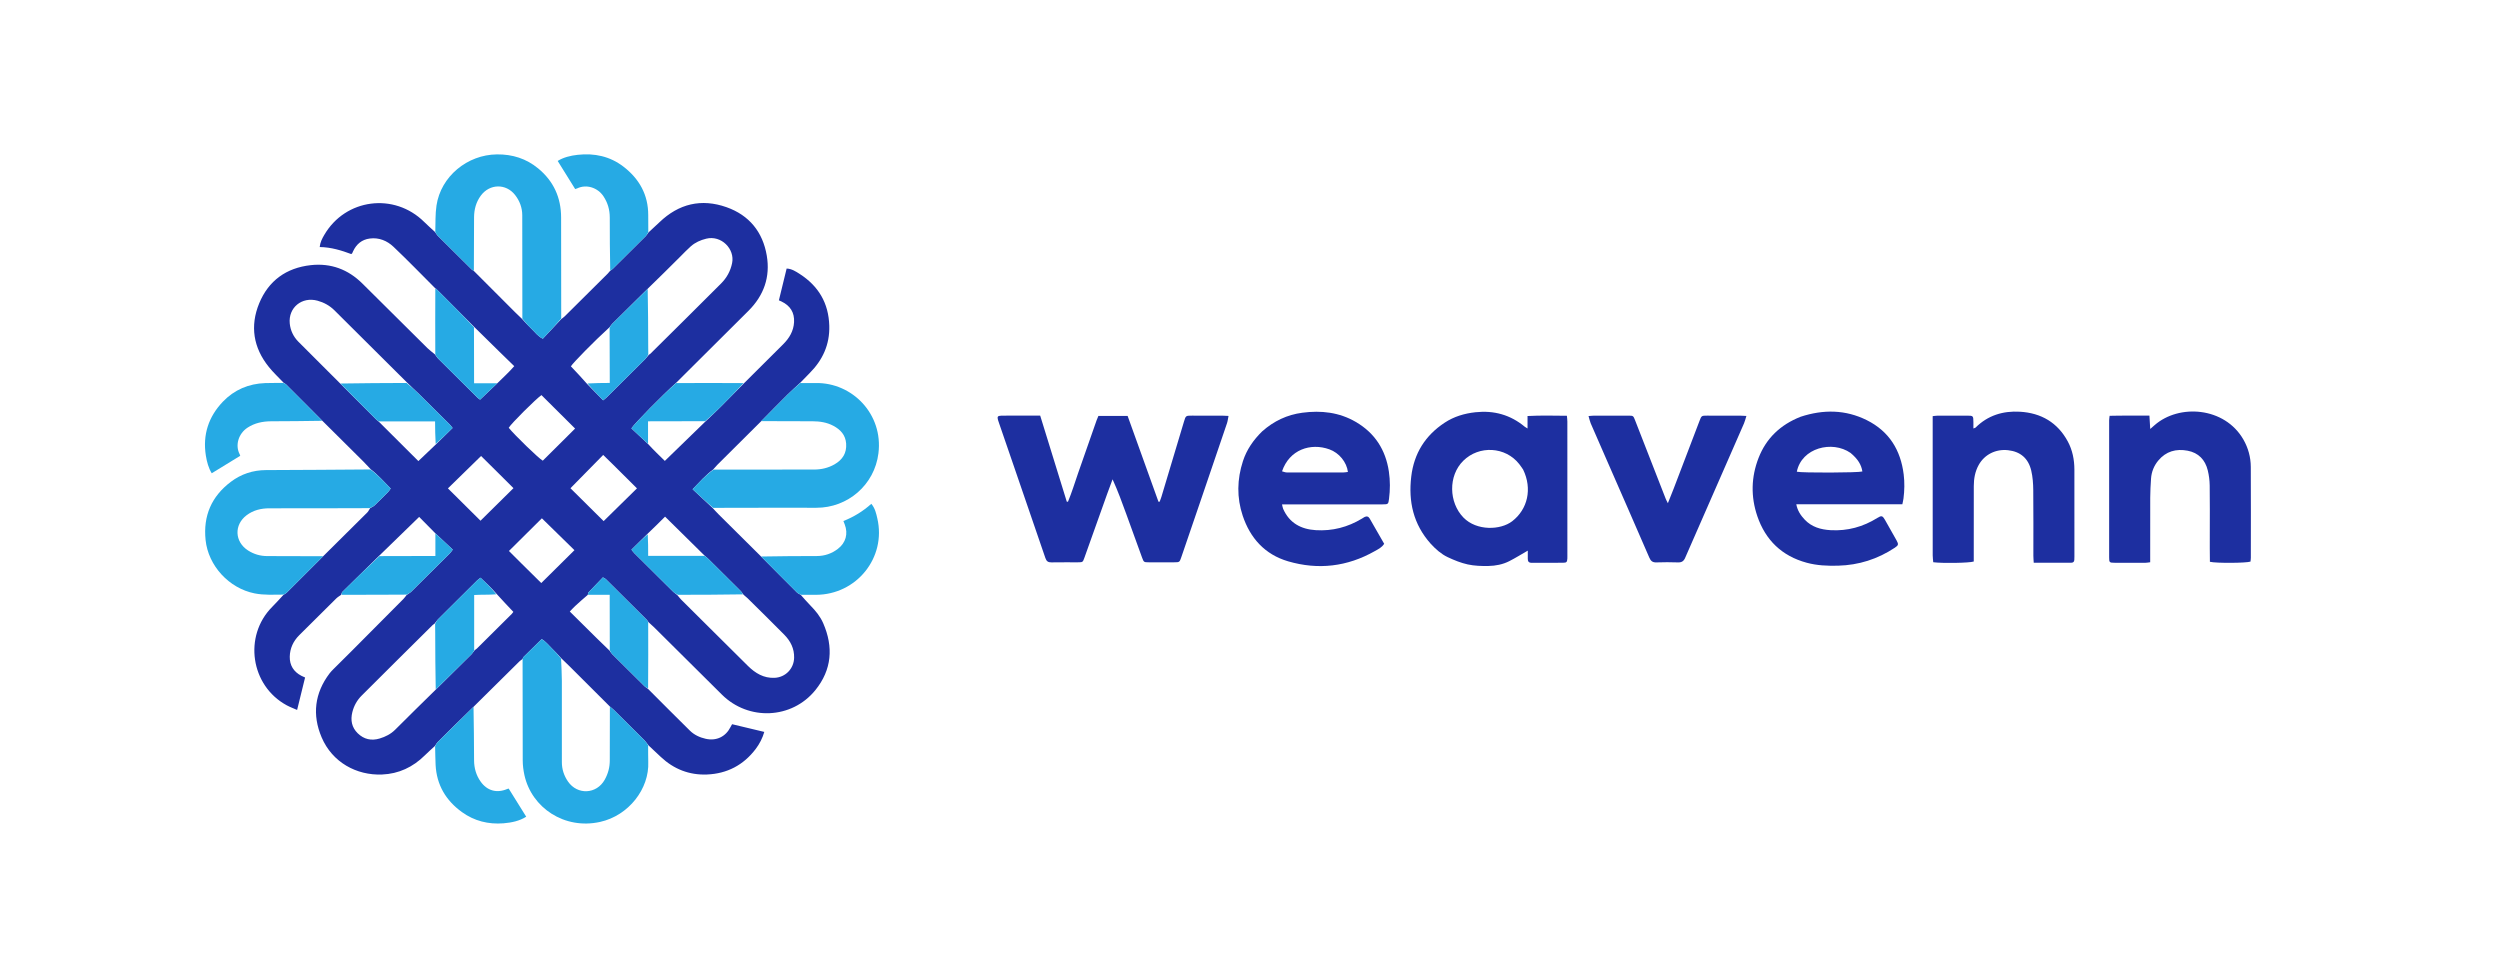<svg width="205" height="80" viewBox="0 0 205 80" fill="none" xmlns="http://www.w3.org/2000/svg">
<g clip-path="url(#clip0_436_464)">
<path d="M88.404 38.8C88.918 37.333 89.419 35.899 89.921 34.466C89.962 34.352 90.013 34.241 90.068 34.108C90.858 34.108 91.64 34.108 92.466 34.108C93.308 36.45 94.151 38.795 94.994 41.141C95.026 41.141 95.058 41.142 95.089 41.142C95.139 41.007 95.197 40.874 95.238 40.736C95.856 38.68 96.472 36.623 97.088 34.566C97.233 34.083 97.235 34.082 97.754 34.082C98.573 34.081 99.392 34.081 100.212 34.083C100.363 34.083 100.515 34.095 100.739 34.106C100.693 34.331 100.675 34.523 100.615 34.7C99.927 36.735 99.233 38.767 98.539 40.8C97.984 42.427 97.428 44.053 96.871 45.679C96.726 46.102 96.724 46.107 96.288 46.109C95.592 46.114 94.897 46.114 94.201 46.109C93.795 46.107 93.789 46.103 93.643 45.704C93.211 44.522 92.786 43.338 92.356 42.156C92.012 41.208 91.666 40.26 91.231 39.303C91.084 39.698 90.934 40.092 90.793 40.488C90.168 42.236 89.547 43.986 88.922 45.733C88.79 46.102 88.785 46.107 88.393 46.109C87.667 46.114 86.94 46.101 86.214 46.115C85.936 46.12 85.808 46.016 85.719 45.753C84.885 43.298 84.038 40.847 83.194 38.395C82.77 37.162 82.346 35.929 81.922 34.696C81.892 34.609 81.859 34.523 81.835 34.434C81.763 34.174 81.81 34.095 82.085 34.087C82.517 34.074 82.95 34.082 83.383 34.082C84 34.081 84.617 34.082 85.296 34.082C86.025 36.44 86.751 38.788 87.476 41.137C87.509 41.139 87.542 41.14 87.575 41.142C87.886 40.387 88.128 39.606 88.404 38.8Z" fill="#1D2FA0"/>
<path d="M117.315 44.584C115.889 42.983 115.48 41.125 115.722 39.082C115.946 37.182 116.868 35.708 118.468 34.657C119.229 34.157 120.081 33.902 120.987 33.804C122.507 33.64 123.861 34.016 125.037 34.998C125.083 35.036 125.139 35.062 125.258 35.136C125.258 34.78 125.258 34.471 125.258 34.114C126.359 34.054 127.4 34.085 128.486 34.093C128.5 34.27 128.523 34.418 128.523 34.565C128.525 38.249 128.525 41.932 128.525 45.615C128.525 45.677 128.527 45.738 128.523 45.799C128.5 46.097 128.466 46.141 128.158 46.146C127.617 46.155 127.076 46.149 126.535 46.149C126.226 46.149 125.917 46.142 125.608 46.15C125.369 46.155 125.272 46.044 125.278 45.816C125.284 45.602 125.279 45.388 125.279 45.151C124.754 45.452 124.268 45.757 123.758 46.016C123.229 46.285 122.642 46.399 122.056 46.41C121.489 46.422 120.906 46.403 120.355 46.283C119.789 46.159 119.237 45.934 118.711 45.686C118.18 45.435 117.737 45.041 117.315 44.584ZM124.895 38.502C124.789 38.352 124.689 38.196 124.575 38.052C123.445 36.619 121.29 36.501 119.992 37.78C118.738 39.014 118.801 41.209 120.004 42.441C121.086 43.549 123.043 43.478 124 42.741C125.264 41.769 125.665 40.086 124.895 38.502Z" fill="#1D2FA0"/>
<path d="M147.65 34.174C149.522 33.559 151.339 33.586 153.082 34.456C154.911 35.369 155.857 36.909 156.103 38.908C156.184 39.568 156.169 40.221 156.086 40.876C156.067 41.024 156.029 41.17 155.993 41.35C153.092 41.35 150.222 41.35 147.296 41.35C147.395 41.88 147.66 42.264 147.982 42.606C148.554 43.215 149.305 43.429 150.112 43.474C151.496 43.552 152.771 43.203 153.943 42.471C154.282 42.259 154.368 42.281 154.563 42.621C154.883 43.181 155.201 43.742 155.514 44.306C155.695 44.633 155.68 44.711 155.378 44.911C153.97 45.846 152.418 46.342 150.723 46.386C149.856 46.409 148.995 46.374 148.151 46.145C146.111 45.592 144.771 44.289 144.1 42.325C143.557 40.733 143.591 39.119 144.202 37.55C144.83 35.936 145.997 34.825 147.65 34.174ZM151.747 37.141C150.241 36.092 147.733 36.72 147.339 38.681C147.79 38.785 152.368 38.768 152.715 38.661C152.63 38.104 152.342 37.638 151.747 37.141Z" fill="#1D2FA0"/>
<path d="M103.499 35.371C104.46 34.52 105.547 34.009 106.792 33.844C108.332 33.64 109.814 33.804 111.177 34.599C112.744 35.513 113.624 36.891 113.888 38.668C113.999 39.415 113.995 40.162 113.899 40.911C113.843 41.34 113.835 41.358 113.376 41.358C110.812 41.36 108.247 41.359 105.682 41.359C105.513 41.359 105.345 41.359 105.126 41.359C105.163 41.51 105.175 41.627 105.22 41.73C105.729 42.883 106.674 43.396 107.888 43.473C109.253 43.56 110.521 43.229 111.688 42.521C111.754 42.481 111.815 42.433 111.884 42.399C112.062 42.311 112.208 42.335 112.314 42.52C112.709 43.213 113.107 43.903 113.502 44.591C113.303 44.906 113.001 45.039 112.725 45.196C110.477 46.47 108.09 46.752 105.621 46.027C103.719 45.468 102.516 44.128 101.901 42.286C101.407 40.805 101.437 39.302 101.921 37.813C102.227 36.872 102.773 36.084 103.499 35.371ZM105.127 38.648C105.255 38.68 105.382 38.74 105.51 38.74C107.053 38.747 108.595 38.746 110.137 38.743C110.268 38.742 110.399 38.715 110.529 38.7C110.429 37.894 109.81 37.132 109.007 36.845C107.465 36.292 105.731 36.87 105.127 38.648Z" fill="#1D2FA0"/>
<path d="M181.203 43.754C181.203 42.403 181.215 41.098 181.195 39.794C181.189 39.385 181.134 38.968 181.037 38.57C180.826 37.705 180.279 37.127 179.387 36.958C178.443 36.778 177.607 37.005 176.974 37.771C176.621 38.198 176.424 38.695 176.385 39.244C176.349 39.763 176.322 40.284 176.319 40.804C176.311 42.384 176.316 43.965 176.316 45.546C176.316 45.725 176.316 45.905 176.316 46.104C176.155 46.123 176.051 46.146 175.947 46.147C175.098 46.15 174.248 46.151 173.398 46.147C172.975 46.145 172.95 46.123 172.95 45.703C172.948 41.959 172.949 38.214 172.95 34.469C172.95 34.364 172.971 34.26 172.988 34.096C174.069 34.068 175.14 34.087 176.253 34.082C176.275 34.456 176.294 34.781 176.318 35.175C176.475 35.038 176.576 34.952 176.675 34.864C178.67 33.109 182.413 33.356 183.957 36.04C184.355 36.732 184.56 37.49 184.565 38.282C184.579 40.768 184.57 43.255 184.569 45.741C184.569 45.846 184.55 45.952 184.54 46.051C184.199 46.173 181.749 46.193 181.212 46.068C181.193 45.324 181.207 44.561 181.203 43.754Z" fill="#1D2FA0"/>
<path d="M158.48 36.108C158.48 35.422 158.48 34.783 158.48 34.123C158.661 34.105 158.78 34.084 158.899 34.084C159.702 34.081 160.506 34.08 161.309 34.083C161.804 34.084 161.814 34.097 161.819 34.611C161.821 34.773 161.819 34.936 161.819 35.134C161.919 35.095 161.969 35.089 161.996 35.062C163.001 34.061 164.242 33.682 165.627 33.761C167.373 33.861 168.721 34.648 169.558 36.198C169.944 36.911 170.098 37.697 170.1 38.504C170.106 40.882 170.102 43.261 170.102 45.639C170.102 45.73 170.1 45.823 170.094 45.914C170.084 46.059 170.004 46.142 169.857 46.142C168.842 46.144 167.826 46.143 166.766 46.143C166.754 45.922 166.736 45.744 166.736 45.566C166.734 43.771 166.747 41.975 166.727 40.181C166.721 39.649 166.684 39.105 166.562 38.59C166.319 37.57 165.663 37.029 164.662 36.917C163.646 36.804 162.726 37.274 162.252 38.129C161.952 38.67 161.853 39.253 161.851 39.856C161.844 41.743 161.848 43.63 161.848 45.517C161.848 45.698 161.848 45.88 161.848 46.044C161.484 46.167 159.27 46.201 158.526 46.103C158.512 45.925 158.483 45.735 158.482 45.544C158.48 42.414 158.48 39.284 158.48 36.108Z" fill="#1D2FA0"/>
<path d="M141.909 37.232C140.656 40.088 139.414 42.911 138.184 45.739C138.061 46.022 137.895 46.128 137.587 46.117C137.001 46.096 136.413 46.096 135.826 46.117C135.512 46.128 135.364 46.004 135.243 45.723C134.098 43.075 132.938 40.434 131.782 37.792C131.333 36.766 130.881 35.741 130.438 34.713C130.363 34.539 130.328 34.348 130.26 34.116C130.465 34.101 130.6 34.083 130.734 34.083C131.661 34.081 132.588 34.08 133.515 34.083C133.931 34.084 133.931 34.088 134.081 34.474C134.917 36.618 135.752 38.761 136.59 40.905C136.628 41.002 136.681 41.093 136.766 41.263C136.944 40.815 137.101 40.438 137.246 40.056C137.952 38.208 138.655 36.359 139.361 34.511C139.524 34.083 139.527 34.083 139.992 34.082C140.888 34.081 141.784 34.081 142.68 34.083C142.829 34.083 142.978 34.097 143.205 34.108C143.128 34.351 143.086 34.538 143.011 34.712C142.653 35.543 142.286 36.371 141.909 37.232Z" fill="#1D2FA0"/>
<path d="M65.658 48.775C65.924 49.069 66.179 49.373 66.457 49.654C66.882 50.086 67.261 50.548 67.503 51.104C68.352 53.055 68.214 54.919 66.859 56.592C64.929 58.973 61.379 59.123 59.199 56.961C57.34 55.118 55.485 53.272 53.627 51.429C53.496 51.3 53.354 51.183 53.177 51.016C53.103 50.922 53.076 50.864 53.033 50.822C51.914 49.708 50.795 48.595 49.673 47.484C49.623 47.435 49.549 47.41 49.438 47.346C49.038 47.759 48.641 48.163 48.254 48.576C48.215 48.617 48.229 48.706 48.188 48.787C47.829 49.094 47.498 49.385 47.174 49.684C47.021 49.825 46.883 49.98 46.723 50.145C47.494 50.909 48.221 51.633 48.953 52.353C49.291 52.685 49.638 53.008 49.995 53.363C50.074 53.475 50.13 53.568 50.205 53.643C51.084 54.52 51.965 55.395 52.849 56.268C52.935 56.353 53.042 56.416 53.139 56.489C54.281 57.631 55.417 58.778 56.569 59.91C56.925 60.261 57.377 60.471 57.868 60.581C58.745 60.777 59.502 60.414 59.903 59.618C59.95 59.524 60.004 59.433 60.031 59.385C60.924 59.599 61.785 59.804 62.672 60.017C62.528 60.52 62.287 60.994 61.963 61.421C60.965 62.737 59.619 63.442 57.972 63.509C56.52 63.568 55.25 63.068 54.189 62.07C53.866 61.765 53.541 61.462 53.177 61.121C53.047 60.963 52.969 60.831 52.864 60.726C52.032 59.893 51.196 59.064 50.359 58.236C50.251 58.13 50.127 58.039 49.991 57.915C48.892 56.814 47.813 55.737 46.731 54.663C46.502 54.436 46.262 54.219 46.013 53.967C45.744 53.673 45.496 53.4 45.231 53.145C44.97 52.895 44.751 52.596 44.418 52.408C43.907 52.909 43.414 53.391 42.925 53.876C42.885 53.916 42.873 53.984 42.848 54.04C42.763 54.103 42.669 54.158 42.595 54.232C41.363 55.454 40.133 56.678 38.853 57.935C37.827 58.932 36.852 59.894 35.881 60.861C35.796 60.945 35.742 61.06 35.674 61.16C35.393 61.421 35.103 61.673 34.831 61.943C33.86 62.904 32.695 63.455 31.327 63.51C29.242 63.594 27.246 62.515 26.373 60.461C25.589 58.617 25.797 56.836 27.03 55.212C27.123 55.091 27.231 54.98 27.339 54.871C27.84 54.371 28.345 53.875 28.845 53.374C30.257 51.957 31.667 50.539 33.076 49.12C33.162 49.034 33.231 48.932 33.343 48.792C33.491 48.674 33.621 48.617 33.715 48.524C34.774 47.48 35.828 46.432 36.881 45.382C36.963 45.3 37.026 45.199 37.126 45.07C36.636 44.611 36.169 44.174 35.682 43.714C35.226 43.25 34.79 42.809 34.371 42.386C33.248 43.481 32.173 44.529 31.07 45.594C30.051 46.586 29.058 47.559 28.072 48.538C28.018 48.591 28.011 48.691 27.982 48.77C27.847 48.868 27.697 48.951 27.579 49.067C26.561 50.07 25.544 51.077 24.534 52.089C24.049 52.575 23.771 53.17 23.76 53.855C23.749 54.557 24.08 55.085 24.712 55.415C24.82 55.472 24.934 55.517 25.017 55.555C24.8 56.437 24.587 57.301 24.363 58.215C24.085 58.092 23.783 57.982 23.505 57.831C20.547 56.226 19.949 52.155 22.313 49.771C22.615 49.466 22.904 49.149 23.233 48.791C23.346 48.7 23.439 48.669 23.5 48.607C24.502 47.611 25.499 46.611 26.522 45.59C27.741 44.384 28.938 43.201 30.128 42.012C30.217 41.923 30.262 41.792 30.354 41.667C30.494 41.583 30.625 41.528 30.72 41.437C31.097 41.076 31.465 40.706 31.831 40.335C31.903 40.262 31.955 40.17 32.036 40.058C31.497 39.514 31.008 38.948 30.411 38.489C30.201 38.269 29.996 38.043 29.78 37.828C28.684 36.74 27.585 35.654 26.451 34.522C25.429 33.491 24.445 32.506 23.459 31.523C23.406 31.471 23.333 31.439 23.27 31.397C22.859 30.962 22.416 30.553 22.043 30.088C20.769 28.506 20.489 26.728 21.256 24.868C22.019 23.019 23.471 21.965 25.484 21.742C27.136 21.56 28.548 22.091 29.721 23.256C31.499 25.023 33.277 26.791 35.059 28.554C35.232 28.725 35.435 28.866 35.664 29.059C35.773 29.195 35.83 29.305 35.913 29.388C36.986 30.459 38.062 31.527 39.139 32.594C39.212 32.665 39.301 32.719 39.368 32.771C39.853 32.309 40.317 31.868 40.805 31.404C41.269 30.945 41.73 30.529 42.169 30.025C41.74 29.607 41.346 29.224 40.953 28.841C40.264 28.168 39.575 27.496 38.871 26.793C37.833 25.741 36.808 24.718 35.782 23.696C35.762 23.675 35.73 23.667 35.703 23.652C34.561 22.511 33.44 21.348 32.268 20.238C31.746 19.743 31.079 19.461 30.322 19.559C29.673 19.643 29.228 20.017 28.955 20.601C28.93 20.655 28.907 20.712 28.881 20.766C28.875 20.779 28.859 20.787 28.806 20.835C27.999 20.534 27.15 20.27 26.216 20.257C26.252 19.871 26.416 19.563 26.589 19.265C28.327 16.282 32.326 15.764 34.784 18.199C35.055 18.468 35.343 18.721 35.664 19.018C35.762 19.143 35.807 19.242 35.88 19.315C36.808 20.242 37.739 21.166 38.672 22.088C38.725 22.14 38.795 22.175 38.877 22.24C40.012 23.378 41.126 24.496 42.244 25.61C42.428 25.794 42.623 25.965 42.828 26.172C43.099 26.467 43.344 26.743 43.613 26.994C43.888 27.25 44.101 27.58 44.513 27.773C45.02 27.233 45.523 26.698 46.025 26.163C46.121 26.088 46.225 26.02 46.311 25.935C47.487 24.77 48.661 23.604 49.835 22.436C49.889 22.383 49.932 22.319 50.023 22.218C50.127 22.133 50.197 22.096 50.249 22.044C51.151 21.151 52.052 20.258 52.949 19.362C53.034 19.277 53.095 19.168 53.166 19.07C53.47 18.789 53.777 18.511 54.076 18.224C55.656 16.707 57.506 16.261 59.57 16.988C61.439 17.647 62.548 19.024 62.876 20.962C63.173 22.713 62.636 24.229 61.375 25.486C59.415 27.441 57.45 29.391 55.447 31.386C54.372 32.349 51.997 34.758 51.776 35.127C52.224 35.547 52.682 35.975 53.159 36.426C53.611 36.922 54.075 37.362 54.516 37.795C55.655 36.686 56.745 35.623 57.864 34.544C58.299 34.133 58.71 33.744 59.111 33.344C59.749 32.707 60.381 32.062 61.015 31.421C62.083 30.358 63.153 29.296 64.219 28.231C64.724 27.728 65.074 27.145 65.113 26.417C65.156 25.627 64.8 25.066 64.086 24.724C64.005 24.686 63.922 24.651 63.869 24.627C64.083 23.749 64.29 22.897 64.504 22.021C64.912 22.035 65.255 22.257 65.58 22.467C67.12 23.461 67.947 24.854 68.001 26.708C68.046 28.27 67.452 29.535 66.37 30.617C66.131 30.856 65.897 31.1 65.623 31.382C65.25 31.732 64.906 32.032 64.582 32.353C63.856 33.074 63.141 33.805 62.4 34.556C61.193 35.756 60.007 36.933 58.824 38.113C58.706 38.231 58.608 38.367 58.471 38.505C57.847 38.975 57.353 39.534 56.794 40.117C57.36 40.647 57.895 41.148 58.43 41.649C58.596 41.827 58.757 42.01 58.93 42.181C60.07 43.313 61.212 44.442 62.391 45.617C63.402 46.638 64.374 47.613 65.351 48.584C65.434 48.666 65.555 48.712 65.658 48.775ZM31.096 34.609C32.167 35.677 33.237 36.744 34.306 37.809C34.805 37.329 35.256 36.895 35.757 36.428C36.205 35.987 36.652 35.545 37.112 35.093C37.017 34.975 36.958 34.888 36.884 34.814C36.055 33.988 35.227 33.161 34.391 32.341C34.062 32.018 33.717 31.712 33.353 31.344C31.377 29.378 29.403 27.412 27.425 25.448C27.035 25.061 26.564 24.801 26.034 24.656C24.753 24.305 23.628 25.228 23.76 26.533C23.817 27.098 24.063 27.61 24.456 28.009C25.589 29.161 26.751 30.285 27.926 31.477C28.911 32.462 29.895 33.447 30.881 34.429C30.934 34.482 31.007 34.514 31.096 34.609ZM38.935 53.307C38.996 53.262 39.064 53.223 39.117 53.17C40.065 52.231 41.012 51.291 41.957 50.349C42.019 50.288 42.066 50.211 42.095 50.174C41.635 49.688 41.195 49.223 40.721 48.699C40.311 48.229 39.861 47.801 39.402 47.373C39.27 47.48 39.182 47.54 39.107 47.614C38.04 48.671 36.974 49.728 35.913 50.789C35.818 50.884 35.753 51.008 35.623 51.149C35.573 51.184 35.517 51.214 35.474 51.256C33.531 53.184 31.585 55.11 29.649 57.046C29.275 57.42 29.02 57.879 28.892 58.396C28.73 59.051 28.838 59.649 29.337 60.133C29.843 60.624 30.447 60.762 31.127 60.559C31.607 60.416 32.044 60.193 32.401 59.839C33.504 58.745 34.602 57.647 35.758 56.525C36.732 55.562 37.707 54.601 38.678 53.635C38.762 53.551 38.815 53.436 38.935 53.307ZM57.744 45.529C56.687 44.486 55.63 43.444 54.535 42.364C54.067 42.832 53.603 43.294 53.084 43.785C52.652 44.212 52.22 44.638 51.779 45.074C51.885 45.203 51.944 45.291 52.019 45.365C53.082 46.424 54.147 47.483 55.215 48.537C55.311 48.632 55.437 48.696 55.569 48.83C55.666 48.945 55.757 49.069 55.864 49.176C56.648 49.96 57.436 50.74 58.223 51.521C59.261 52.552 60.295 53.587 61.338 54.613C61.938 55.203 62.626 55.621 63.512 55.582C64.412 55.543 65.097 54.83 65.118 53.938C65.137 53.181 64.822 52.565 64.309 52.045C63.313 51.036 62.302 50.044 61.294 49.048C61.186 48.942 61.054 48.859 60.919 48.709C60.867 48.636 60.824 48.553 60.761 48.49C59.851 47.582 58.94 46.676 58.026 45.773C57.951 45.699 57.856 45.646 57.744 45.529ZM48.139 31.479C48.575 31.924 49.011 32.37 49.456 32.826C49.587 32.718 49.674 32.657 49.748 32.583C50.806 31.536 51.862 30.488 52.915 29.436C53.011 29.34 53.083 29.22 53.218 29.082C53.257 29.057 53.301 29.038 53.333 29.006C55.267 27.088 57.205 25.175 59.128 23.247C59.588 22.785 59.897 22.238 60.033 21.575C60.272 20.41 59.142 19.269 57.914 19.571C57.44 19.687 57.006 19.88 56.643 20.201C56.345 20.465 56.07 20.756 55.788 21.038C54.904 21.917 54.022 22.797 53.084 23.703C52.12 24.655 51.155 25.607 50.194 26.562C50.11 26.646 50.055 26.76 49.926 26.886C48.756 27.946 46.968 29.769 46.813 30.04C47.256 30.507 47.688 30.963 48.139 31.479ZM50.217 38.043C49.976 37.807 49.735 37.572 49.462 37.305C48.539 38.243 47.637 39.16 46.777 40.035C47.722 40.971 48.627 41.867 49.498 42.731C50.375 41.87 51.283 40.978 52.231 40.046C51.59 39.408 50.927 38.748 50.217 38.043ZM46.115 36.18C46.481 35.816 46.846 35.451 47.157 35.141C46.208 34.196 45.306 33.3 44.399 32.398C43.942 32.714 41.907 34.739 41.716 35.079C42.175 35.654 44.183 37.603 44.508 37.776C45.023 37.264 45.546 36.745 46.115 36.18ZM42.75 46.195C43.306 46.744 43.861 47.293 44.384 47.81C45.325 46.877 46.229 45.981 47.105 45.114C46.22 44.248 45.303 43.351 44.434 42.5C43.572 43.356 42.669 44.251 41.733 45.18C42.033 45.48 42.368 45.815 42.75 46.195ZM40.85 38.779C40.372 38.306 39.893 37.832 39.449 37.391C38.496 38.322 37.585 39.211 36.73 40.047C37.631 40.942 38.542 41.845 39.402 42.699C40.264 41.848 41.169 40.955 42.105 40.029C41.721 39.647 41.309 39.236 40.85 38.779Z" fill="#1D2FA0"/>
<path d="M30.368 38.495C31.008 38.948 31.497 39.514 32.036 40.058C31.955 40.17 31.903 40.262 31.831 40.335C31.465 40.706 31.097 41.076 30.72 41.437C30.625 41.528 30.494 41.583 30.31 41.668C27.522 41.681 24.805 41.682 22.087 41.681C21.406 41.681 20.77 41.835 20.221 42.25C19.178 43.037 19.237 44.429 20.339 45.137C20.817 45.443 21.34 45.598 21.912 45.598C23.441 45.598 24.969 45.606 26.497 45.611C25.499 46.611 24.502 47.611 23.5 48.607C23.439 48.669 23.346 48.7 23.245 48.758C22.439 48.76 21.655 48.813 20.874 48.657C18.78 48.239 17.076 46.395 16.857 44.273C16.654 42.296 17.346 40.704 18.929 39.509C19.771 38.873 20.739 38.551 21.812 38.547C24.65 38.538 27.487 38.517 30.368 38.495Z" fill="#26AAE4"/>
<path d="M42.852 54.085C42.873 53.984 42.885 53.916 42.925 53.876C43.414 53.391 43.907 52.909 44.418 52.408C44.751 52.596 44.97 52.895 45.231 53.145C45.496 53.4 45.744 53.673 46.008 54.008C46.036 54.659 46.07 55.239 46.072 55.819C46.079 58.043 46.078 60.267 46.073 62.49C46.071 63.078 46.245 63.606 46.575 64.084C47.35 65.209 48.922 65.129 49.588 63.935C49.861 63.445 50.003 62.922 50.002 62.357C49.999 60.885 50.007 59.413 50.01 57.941C50.127 58.039 50.251 58.13 50.359 58.236C51.196 59.064 52.032 59.893 52.864 60.726C52.969 60.831 53.047 60.963 53.147 61.111C53.156 61.584 53.138 62.03 53.157 62.474C53.252 64.675 51.559 66.873 49.212 67.396C46.294 68.046 43.592 66.246 43.001 63.552C42.917 63.166 42.866 62.766 42.864 62.372C42.852 59.625 42.857 56.878 42.852 54.085Z" fill="#26AAE4"/>
<path d="M58.473 41.644C57.895 41.148 57.36 40.647 56.794 40.117C57.353 39.534 57.847 38.975 58.517 38.508C61.31 38.502 64.029 38.503 66.748 38.503C67.346 38.504 67.911 38.374 68.43 38.077C69.088 37.7 69.439 37.151 69.384 36.376C69.334 35.676 68.927 35.231 68.335 34.916C67.805 34.633 67.229 34.547 66.638 34.544C65.233 34.536 63.827 34.536 62.421 34.532C63.141 33.805 63.856 33.074 64.582 32.353C64.906 32.032 65.25 31.732 65.614 31.412C66.059 31.405 66.476 31.415 66.893 31.409C69.902 31.365 72.426 33.965 72.033 37.161C71.713 39.776 69.5 41.642 66.947 41.637C64.137 41.631 61.326 41.638 58.473 41.644Z" fill="#26AAE4"/>
<path d="M46.02 26.12C45.523 26.698 45.02 27.233 44.513 27.773C44.101 27.58 43.888 27.25 43.613 26.994C43.344 26.743 43.099 26.467 42.834 26.13C42.826 23.254 42.832 20.449 42.825 17.645C42.824 17.031 42.614 16.471 42.235 15.987C41.485 15.032 40.151 15.061 39.426 16.043C39.04 16.566 38.879 17.166 38.873 17.805C38.86 19.276 38.862 20.747 38.857 22.218C38.795 22.175 38.725 22.14 38.672 22.088C37.739 21.166 36.808 20.242 35.88 19.315C35.807 19.242 35.762 19.143 35.694 19.028C35.717 18.282 35.687 17.555 35.793 16.848C36.15 14.471 38.316 12.683 40.752 12.66C42.027 12.647 43.155 13.007 44.132 13.812C45.397 14.854 46.009 16.208 46.011 17.833C46.016 20.581 46.014 23.328 46.02 26.12Z" fill="#26AAE4"/>
<path d="M53.161 19.027C53.095 19.168 53.034 19.277 52.949 19.362C52.052 20.258 51.151 21.151 50.249 22.044C50.197 22.096 50.127 22.133 50.039 22.191C50.008 20.747 50.001 19.289 50.001 17.831C50.001 17.2 49.834 16.623 49.484 16.096C49.019 15.395 48.104 15.08 47.334 15.445C47.268 15.477 47.195 15.493 47.165 15.504C46.68 14.725 46.214 13.975 45.73 13.197C46.206 12.902 46.779 12.76 47.372 12.695C48.745 12.544 50.02 12.816 51.123 13.665C52.427 14.669 53.159 15.977 53.155 17.648C53.154 18.093 53.156 18.538 53.161 19.027Z" fill="#26AAE4"/>
<path d="M65.702 48.775C65.555 48.712 65.434 48.666 65.351 48.584C64.374 47.613 63.402 46.638 62.417 45.634C63.933 45.602 65.46 45.6 66.988 45.595C67.626 45.593 68.2 45.392 68.703 45.009C69.359 44.509 69.561 43.766 69.267 43.001C69.235 42.919 69.203 42.837 69.159 42.724C70.012 42.385 70.768 41.925 71.448 41.312C71.758 41.679 71.847 42.102 71.941 42.51C72.688 45.728 70.238 48.768 66.903 48.775C66.518 48.775 66.132 48.775 65.702 48.775Z" fill="#26AAE4"/>
<path d="M35.679 61.204C35.742 61.06 35.796 60.945 35.881 60.861C36.852 59.894 37.827 58.932 38.829 57.955C38.862 59.414 38.862 60.886 38.874 62.358C38.879 62.983 39.042 63.566 39.408 64.085C39.94 64.842 40.735 65.064 41.593 64.697C41.635 64.679 41.68 64.67 41.71 64.661C42.188 65.427 42.661 66.186 43.149 66.969C42.617 67.314 41.958 67.457 41.288 67.511C40.048 67.61 38.892 67.323 37.88 66.592C36.559 65.638 35.802 64.358 35.719 62.718C35.694 62.228 35.695 61.738 35.679 61.204Z" fill="#26AAE4"/>
<path d="M23.227 31.402C23.333 31.439 23.406 31.471 23.459 31.523C24.445 32.506 25.429 33.491 26.425 34.505C25.031 34.537 23.626 34.533 22.221 34.545C21.534 34.551 20.88 34.684 20.289 35.074C19.559 35.557 19.264 36.502 19.654 37.252C19.682 37.306 19.698 37.365 19.701 37.373C18.919 37.853 18.151 38.324 17.362 38.808C17.101 38.386 16.962 37.874 16.879 37.351C16.611 35.652 17.101 34.164 18.282 32.932C19.212 31.962 20.391 31.461 21.748 31.413C22.226 31.396 22.705 31.408 23.227 31.402Z" fill="#26AAE4"/>
<path d="M28.028 48.772C28.011 48.691 28.018 48.591 28.072 48.538C29.058 47.559 30.051 46.586 31.11 45.601C32.665 45.59 34.151 45.59 35.702 45.59C35.702 44.947 35.702 44.342 35.702 43.736C36.169 44.174 36.636 44.611 37.126 45.07C37.026 45.199 36.963 45.3 36.881 45.382C35.828 46.432 34.774 47.48 33.715 48.524C33.621 48.617 33.491 48.674 33.355 48.759C31.58 48.772 29.827 48.773 28.028 48.772Z" fill="#26AAE4"/>
<path d="M48.219 48.774C48.229 48.706 48.215 48.617 48.254 48.576C48.641 48.163 49.038 47.759 49.438 47.346C49.549 47.41 49.623 47.435 49.673 47.484C50.795 48.595 51.914 49.708 53.033 50.822C53.076 50.864 53.103 50.922 53.152 51C53.161 52.818 53.156 54.608 53.145 56.444C53.042 56.416 52.935 56.353 52.849 56.268C51.965 55.395 51.084 54.52 50.205 53.643C50.13 53.568 50.074 53.475 50.002 53.32C49.995 51.767 49.995 50.284 49.995 48.774C49.361 48.774 48.79 48.774 48.219 48.774Z" fill="#26AAE4"/>
<path d="M53.139 36.404C52.682 35.975 52.224 35.547 51.776 35.127C51.997 34.758 54.372 32.349 55.434 31.413C57.099 31.402 58.736 31.406 60.374 31.411C60.559 31.411 60.744 31.413 60.972 31.417C60.381 32.062 59.749 32.707 59.111 33.344C58.71 33.744 58.299 34.133 57.824 34.537C56.237 34.547 54.72 34.547 53.139 34.547C53.139 35.191 53.139 35.797 53.139 36.404Z" fill="#26AAE4"/>
<path d="M35.696 23.697C35.73 23.667 35.762 23.675 35.782 23.696C36.808 24.718 37.833 25.741 38.866 26.835C38.875 28.4 38.875 29.893 38.875 31.426C39.551 31.426 40.166 31.426 40.781 31.426C40.317 31.868 39.853 32.309 39.368 32.771C39.301 32.719 39.212 32.665 39.139 32.594C38.062 31.527 36.986 30.459 35.913 29.388C35.83 29.305 35.773 29.195 35.694 29.069C35.686 27.274 35.688 25.508 35.696 23.697Z" fill="#26AAE4"/>
<path d="M53.111 23.69C53.144 25.261 53.149 26.845 53.154 28.43C53.154 28.628 53.155 28.826 53.161 29.068C53.083 29.22 53.011 29.34 52.915 29.436C51.862 30.488 50.806 31.536 49.748 32.583C49.674 32.657 49.586 32.718 49.456 32.826C49.011 32.37 48.575 31.924 48.174 31.445C48.801 31.408 49.393 31.405 50 31.401C50 31.235 50 31.128 50 31.022C49.995 29.635 49.991 28.248 49.987 26.861C50.055 26.76 50.11 26.646 50.194 26.562C51.155 25.607 52.12 24.655 53.111 23.69Z" fill="#26AAE4"/>
<path d="M60.926 48.737C59.165 48.769 57.397 48.771 55.589 48.774C55.437 48.696 55.311 48.632 55.215 48.537C54.147 47.483 53.082 46.424 52.019 45.365C51.944 45.291 51.885 45.203 51.779 45.074C52.22 44.638 52.652 44.212 53.116 43.813C53.149 44.417 53.149 44.991 53.149 45.583C54.732 45.583 56.251 45.583 57.77 45.583C57.856 45.646 57.951 45.699 58.026 45.773C58.94 46.676 59.851 47.582 60.761 48.49C60.824 48.553 60.867 48.636 60.926 48.737Z" fill="#26AAE4"/>
<path d="M35.73 56.538C35.698 55.013 35.692 53.476 35.687 51.938C35.686 51.694 35.686 51.451 35.68 51.163C35.753 51.008 35.818 50.884 35.913 50.789C36.974 49.728 38.04 48.671 39.107 47.614C39.182 47.54 39.27 47.48 39.402 47.373C39.861 47.801 40.311 48.229 40.691 48.734C40.072 48.785 39.479 48.751 38.882 48.791C38.882 50.349 38.882 51.842 38.882 53.335C38.815 53.436 38.762 53.551 38.678 53.635C37.707 54.601 36.732 55.562 35.73 56.538Z" fill="#26AAE4"/>
<path d="M27.914 31.449C29.699 31.416 31.496 31.412 33.336 31.403C33.717 31.712 34.062 32.018 34.391 32.341C35.227 33.161 36.055 33.988 36.884 34.814C36.958 34.888 37.017 34.975 37.112 35.093C36.652 35.545 36.205 35.987 35.725 36.403C35.687 35.772 35.681 35.166 35.675 34.555C34.098 34.555 32.584 34.555 31.071 34.555C31.007 34.514 30.934 34.482 30.881 34.429C29.895 33.447 28.911 32.462 27.914 31.449Z" fill="#26AAE4"/>
</g>
<defs>
<clipPath id="clip0_436_464">
<rect width="219.06" height="80" fill="white" transform="translate(-9)"/>
</clipPath>
</defs>
</svg>
